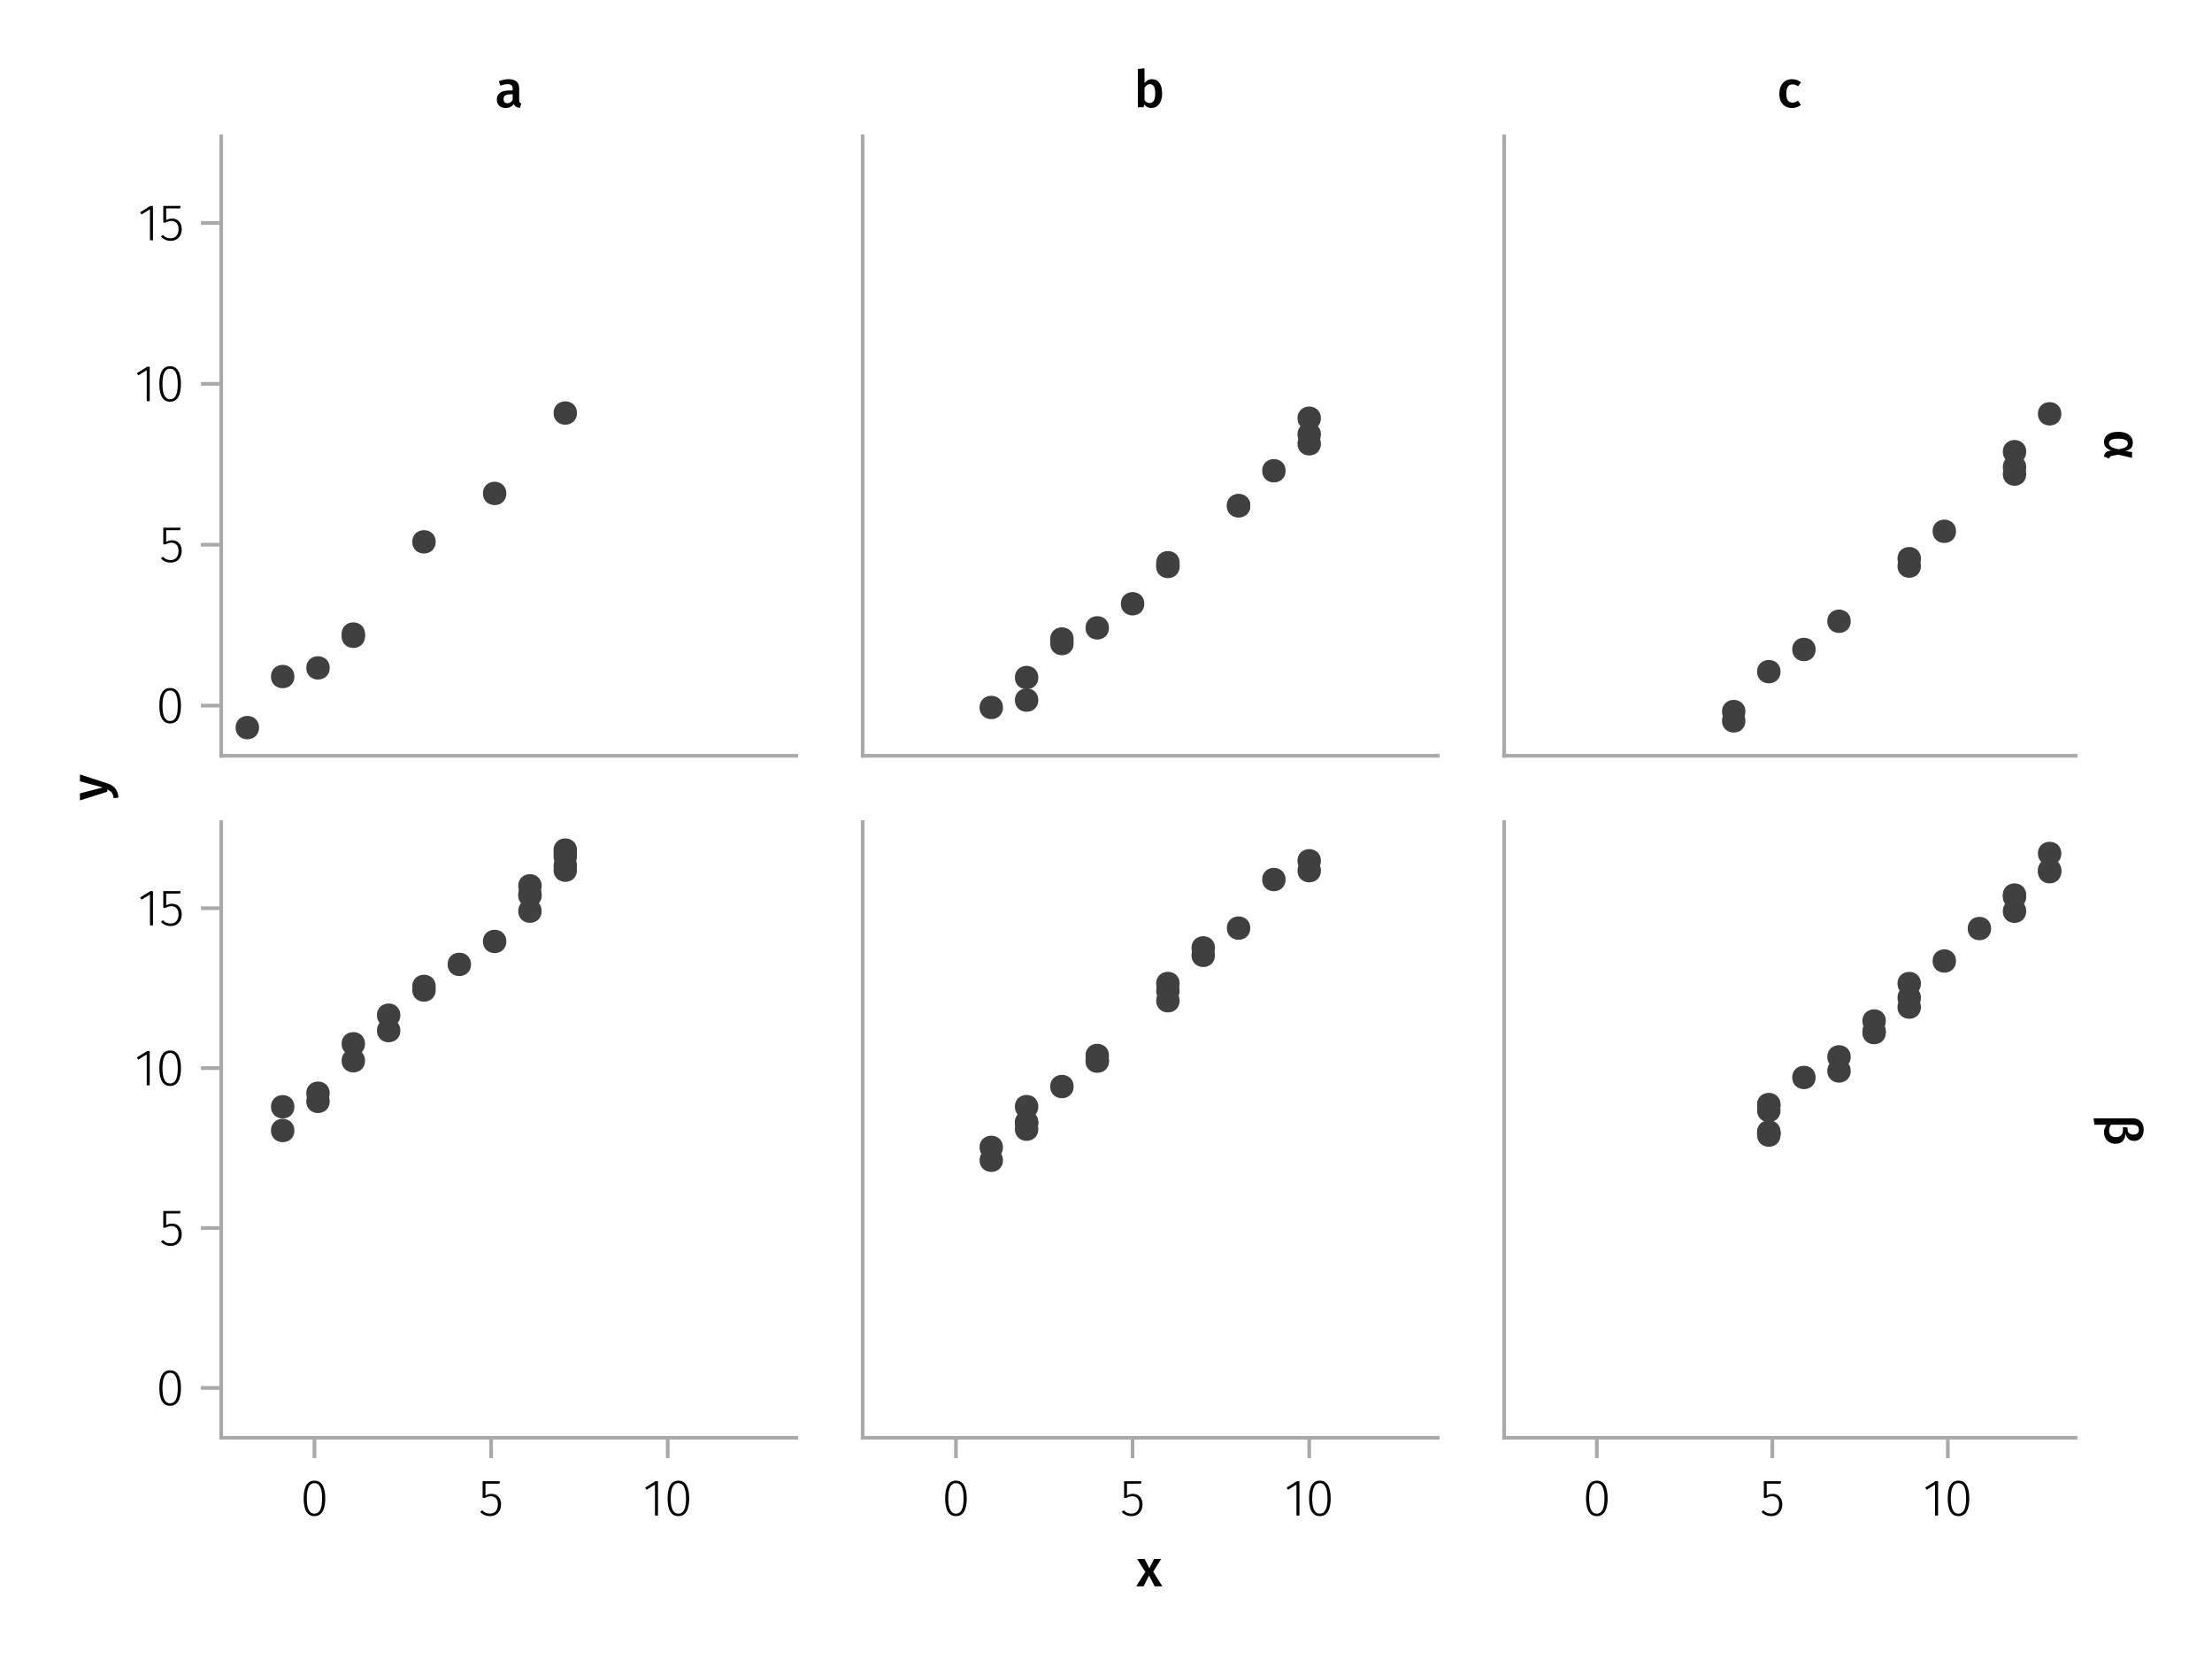 <?xml version="1.0" encoding="UTF-8"?>
<svg xmlns="http://www.w3.org/2000/svg" xmlns:xlink="http://www.w3.org/1999/xlink" width="600" height="450" viewBox="0 0 600 450">
<defs>
<g>
<g id="glyph-0-0-725892fe">
<path d="M 3.844 -9.469 C 4.812 -9.469 5.539 -9.055 6.031 -8.234 C 6.531 -7.422 6.781 -6.223 6.781 -4.641 C 6.781 -3.078 6.531 -1.883 6.031 -1.062 C 5.531 -0.25 4.801 0.156 3.844 0.156 C 2.883 0.156 2.156 -0.25 1.656 -1.062 C 1.164 -1.883 0.922 -3.082 0.922 -4.656 C 0.922 -6.238 1.164 -7.438 1.656 -8.25 C 2.156 -9.062 2.883 -9.469 3.844 -9.469 Z M 3.844 -8.797 C 2.457 -8.797 1.766 -7.414 1.766 -4.656 C 1.766 -1.895 2.457 -0.516 3.844 -0.516 C 4.531 -0.516 5.047 -0.848 5.391 -1.516 C 5.742 -2.191 5.922 -3.234 5.922 -4.641 C 5.922 -6.055 5.742 -7.102 5.391 -7.781 C 5.047 -8.457 4.531 -8.797 3.844 -8.797 Z M 3.844 -8.797 "/>
</g>
<g id="glyph-0-1-725892fe">
<path d="M 5.672 -8.641 L 1.891 -8.641 L 1.891 -5.453 C 2.398 -5.742 2.93 -5.891 3.484 -5.891 C 4.285 -5.891 4.922 -5.629 5.391 -5.109 C 5.867 -4.598 6.109 -3.895 6.109 -3 C 6.109 -2.395 5.984 -1.848 5.734 -1.359 C 5.484 -0.879 5.129 -0.504 4.672 -0.234 C 4.223 0.023 3.703 0.156 3.109 0.156 C 2.066 0.156 1.188 -0.219 0.469 -0.969 L 0.984 -1.453 C 1.273 -1.141 1.586 -0.906 1.922 -0.75 C 2.266 -0.602 2.66 -0.531 3.109 -0.531 C 3.773 -0.531 4.297 -0.75 4.672 -1.188 C 5.055 -1.633 5.25 -2.242 5.25 -3.016 C 5.25 -3.754 5.07 -4.305 4.719 -4.672 C 4.375 -5.047 3.898 -5.234 3.297 -5.234 C 3.004 -5.234 2.742 -5.195 2.516 -5.125 C 2.285 -5.062 2.031 -4.945 1.75 -4.781 L 1.109 -4.781 L 1.109 -9.312 L 5.797 -9.312 Z M 5.672 -8.641 "/>
</g>
<g id="glyph-1-0-725892fe">
<path d="M 5.672 -8.641 L 1.891 -8.641 L 1.891 -5.453 C 2.398 -5.742 2.93 -5.891 3.484 -5.891 C 4.285 -5.891 4.922 -5.629 5.391 -5.109 C 5.867 -4.598 6.109 -3.895 6.109 -3 C 6.109 -2.395 5.984 -1.848 5.734 -1.359 C 5.484 -0.879 5.129 -0.504 4.672 -0.234 C 4.223 0.023 3.703 0.156 3.109 0.156 C 2.066 0.156 1.188 -0.219 0.469 -0.969 L 0.984 -1.453 C 1.273 -1.141 1.586 -0.906 1.922 -0.75 C 2.266 -0.602 2.66 -0.531 3.109 -0.531 C 3.773 -0.531 4.297 -0.75 4.672 -1.188 C 5.055 -1.633 5.25 -2.242 5.25 -3.016 C 5.25 -3.754 5.07 -4.305 4.719 -4.672 C 4.375 -5.047 3.898 -5.234 3.297 -5.234 C 3.004 -5.234 2.742 -5.195 2.516 -5.125 C 2.285 -5.062 2.031 -4.945 1.75 -4.781 L 1.109 -4.781 L 1.109 -9.312 L 5.797 -9.312 Z M 5.672 -8.641 "/>
</g>
<g id="glyph-2-0-725892fe">
<path d="M 4.094 -9.312 L 4.094 0 L 3.281 0 L 3.281 -8.406 L 0.984 -6.984 L 0.609 -7.594 L 3.391 -9.312 Z M 4.094 -9.312 "/>
</g>
<g id="glyph-3-0-725892fe">
<path d="M 3.844 -9.469 C 4.812 -9.469 5.539 -9.055 6.031 -8.234 C 6.531 -7.422 6.781 -6.223 6.781 -4.641 C 6.781 -3.078 6.531 -1.883 6.031 -1.062 C 5.531 -0.25 4.801 0.156 3.844 0.156 C 2.883 0.156 2.156 -0.25 1.656 -1.062 C 1.164 -1.883 0.922 -3.082 0.922 -4.656 C 0.922 -6.238 1.164 -7.438 1.656 -8.25 C 2.156 -9.062 2.883 -9.469 3.844 -9.469 Z M 3.844 -8.797 C 2.457 -8.797 1.766 -7.414 1.766 -4.656 C 1.766 -1.895 2.457 -0.516 3.844 -0.516 C 4.531 -0.516 5.047 -0.848 5.391 -1.516 C 5.742 -2.191 5.922 -3.234 5.922 -4.641 C 5.922 -6.055 5.742 -7.102 5.391 -7.781 C 5.047 -8.457 4.531 -8.797 3.844 -8.797 Z M 3.844 -8.797 "/>
</g>
<g id="glyph-3-1-725892fe">
<path d="M 5.672 -8.641 L 1.891 -8.641 L 1.891 -5.453 C 2.398 -5.742 2.93 -5.891 3.484 -5.891 C 4.285 -5.891 4.922 -5.629 5.391 -5.109 C 5.867 -4.598 6.109 -3.895 6.109 -3 C 6.109 -2.395 5.984 -1.848 5.734 -1.359 C 5.484 -0.879 5.129 -0.504 4.672 -0.234 C 4.223 0.023 3.703 0.156 3.109 0.156 C 2.066 0.156 1.188 -0.219 0.469 -0.969 L 0.984 -1.453 C 1.273 -1.141 1.586 -0.906 1.922 -0.75 C 2.266 -0.602 2.66 -0.531 3.109 -0.531 C 3.773 -0.531 4.297 -0.75 4.672 -1.188 C 5.055 -1.633 5.25 -2.242 5.25 -3.016 C 5.25 -3.754 5.07 -4.305 4.719 -4.672 C 4.375 -5.047 3.898 -5.234 3.297 -5.234 C 3.004 -5.234 2.742 -5.195 2.516 -5.125 C 2.285 -5.062 2.031 -4.945 1.75 -4.781 L 1.109 -4.781 L 1.109 -9.312 L 5.797 -9.312 Z M 5.672 -8.641 "/>
</g>
<g id="glyph-4-0-725892fe">
<path d="M 3.844 -9.469 C 4.812 -9.469 5.539 -9.055 6.031 -8.234 C 6.531 -7.422 6.781 -6.223 6.781 -4.641 C 6.781 -3.078 6.531 -1.883 6.031 -1.062 C 5.531 -0.25 4.801 0.156 3.844 0.156 C 2.883 0.156 2.156 -0.25 1.656 -1.062 C 1.164 -1.883 0.922 -3.082 0.922 -4.656 C 0.922 -6.238 1.164 -7.438 1.656 -8.25 C 2.156 -9.062 2.883 -9.469 3.844 -9.469 Z M 3.844 -8.797 C 2.457 -8.797 1.766 -7.414 1.766 -4.656 C 1.766 -1.895 2.457 -0.516 3.844 -0.516 C 4.531 -0.516 5.047 -0.848 5.391 -1.516 C 5.742 -2.191 5.922 -3.234 5.922 -4.641 C 5.922 -6.055 5.742 -7.102 5.391 -7.781 C 5.047 -8.457 4.531 -8.797 3.844 -8.797 Z M 3.844 -8.797 "/>
</g>
<g id="glyph-5-0-725892fe">
<path d="M 5.672 -8.641 L 1.891 -8.641 L 1.891 -5.453 C 2.398 -5.742 2.93 -5.891 3.484 -5.891 C 4.285 -5.891 4.922 -5.629 5.391 -5.109 C 5.867 -4.598 6.109 -3.895 6.109 -3 C 6.109 -2.395 5.984 -1.848 5.734 -1.359 C 5.484 -0.879 5.129 -0.504 4.672 -0.234 C 4.223 0.023 3.703 0.156 3.109 0.156 C 2.066 0.156 1.188 -0.219 0.469 -0.969 L 0.984 -1.453 C 1.273 -1.141 1.586 -0.906 1.922 -0.75 C 2.266 -0.602 2.66 -0.531 3.109 -0.531 C 3.773 -0.531 4.297 -0.75 4.672 -1.188 C 5.055 -1.633 5.25 -2.242 5.25 -3.016 C 5.25 -3.754 5.07 -4.305 4.719 -4.672 C 4.375 -5.047 3.898 -5.234 3.297 -5.234 C 3.004 -5.234 2.742 -5.195 2.516 -5.125 C 2.285 -5.062 2.031 -4.945 1.75 -4.781 L 1.109 -4.781 L 1.109 -9.312 L 5.797 -9.312 Z M 5.672 -8.641 "/>
</g>
<g id="glyph-5-1-725892fe">
<path d="M 3.844 -9.469 C 4.812 -9.469 5.539 -9.055 6.031 -8.234 C 6.531 -7.422 6.781 -6.223 6.781 -4.641 C 6.781 -3.078 6.531 -1.883 6.031 -1.062 C 5.531 -0.25 4.801 0.156 3.844 0.156 C 2.883 0.156 2.156 -0.25 1.656 -1.062 C 1.164 -1.883 0.922 -3.082 0.922 -4.656 C 0.922 -6.238 1.164 -7.438 1.656 -8.25 C 2.156 -9.062 2.883 -9.469 3.844 -9.469 Z M 3.844 -8.797 C 2.457 -8.797 1.766 -7.414 1.766 -4.656 C 1.766 -1.895 2.457 -0.516 3.844 -0.516 C 4.531 -0.516 5.047 -0.848 5.391 -1.516 C 5.742 -2.191 5.922 -3.234 5.922 -4.641 C 5.922 -6.055 5.742 -7.102 5.391 -7.781 C 5.047 -8.457 4.531 -8.797 3.844 -8.797 Z M 3.844 -8.797 "/>
</g>
<g id="glyph-5-2-725892fe">
<path d="M 4.094 -9.312 L 4.094 0 L 3.281 0 L 3.281 -8.406 L 0.984 -6.984 L 0.609 -7.594 L 3.391 -9.312 Z M 4.094 -9.312 "/>
</g>
<g id="glyph-6-0-725892fe">
<path d="M 4.094 -9.312 L 4.094 0 L 3.281 0 L 3.281 -8.406 L 0.984 -6.984 L 0.609 -7.594 L 3.391 -9.312 Z M 4.094 -9.312 "/>
</g>
<g id="glyph-7-0-725892fe">
<path d="M 3.844 -9.469 C 4.812 -9.469 5.539 -9.055 6.031 -8.234 C 6.531 -7.422 6.781 -6.223 6.781 -4.641 C 6.781 -3.078 6.531 -1.883 6.031 -1.062 C 5.531 -0.25 4.801 0.156 3.844 0.156 C 2.883 0.156 2.156 -0.25 1.656 -1.062 C 1.164 -1.883 0.922 -3.082 0.922 -4.656 C 0.922 -6.238 1.164 -7.438 1.656 -8.25 C 2.156 -9.062 2.883 -9.469 3.844 -9.469 Z M 3.844 -8.797 C 2.457 -8.797 1.766 -7.414 1.766 -4.656 C 1.766 -1.895 2.457 -0.516 3.844 -0.516 C 4.531 -0.516 5.047 -0.848 5.391 -1.516 C 5.742 -2.191 5.922 -3.234 5.922 -4.641 C 5.922 -6.055 5.742 -7.102 5.391 -7.781 C 5.047 -8.457 4.531 -8.797 3.844 -8.797 Z M 3.844 -8.797 "/>
</g>
<g id="glyph-8-0-725892fe">
<path d="M 4.094 -9.312 L 4.094 0 L 3.281 0 L 3.281 -8.406 L 0.984 -6.984 L 0.609 -7.594 L 3.391 -9.312 Z M 4.094 -9.312 "/>
</g>
<g id="glyph-9-0-725892fe">
<path d="M 5.672 -8.641 L 1.891 -8.641 L 1.891 -5.453 C 2.398 -5.742 2.93 -5.891 3.484 -5.891 C 4.285 -5.891 4.922 -5.629 5.391 -5.109 C 5.867 -4.598 6.109 -3.895 6.109 -3 C 6.109 -2.395 5.984 -1.848 5.734 -1.359 C 5.484 -0.879 5.129 -0.504 4.672 -0.234 C 4.223 0.023 3.703 0.156 3.109 0.156 C 2.066 0.156 1.188 -0.219 0.469 -0.969 L 0.984 -1.453 C 1.273 -1.141 1.586 -0.906 1.922 -0.75 C 2.266 -0.602 2.66 -0.531 3.109 -0.531 C 3.773 -0.531 4.297 -0.75 4.672 -1.188 C 5.055 -1.633 5.25 -2.242 5.25 -3.016 C 5.25 -3.754 5.07 -4.305 4.719 -4.672 C 4.375 -5.047 3.898 -5.234 3.297 -5.234 C 3.004 -5.234 2.742 -5.195 2.516 -5.125 C 2.285 -5.062 2.031 -4.945 1.75 -4.781 L 1.109 -4.781 L 1.109 -9.312 L 5.797 -9.312 Z M 5.672 -8.641 "/>
</g>
<g id="glyph-10-0-725892fe">
<path d="M 3.844 -9.469 C 4.812 -9.469 5.539 -9.055 6.031 -8.234 C 6.531 -7.422 6.781 -6.223 6.781 -4.641 C 6.781 -3.078 6.531 -1.883 6.031 -1.062 C 5.531 -0.25 4.801 0.156 3.844 0.156 C 2.883 0.156 2.156 -0.25 1.656 -1.062 C 1.164 -1.883 0.922 -3.082 0.922 -4.656 C 0.922 -6.238 1.164 -7.438 1.656 -8.25 C 2.156 -9.062 2.883 -9.469 3.844 -9.469 Z M 3.844 -8.797 C 2.457 -8.797 1.766 -7.414 1.766 -4.656 C 1.766 -1.895 2.457 -0.516 3.844 -0.516 C 4.531 -0.516 5.047 -0.848 5.391 -1.516 C 5.742 -2.191 5.922 -3.234 5.922 -4.641 C 5.922 -6.055 5.742 -7.102 5.391 -7.781 C 5.047 -8.457 4.531 -8.797 3.844 -8.797 Z M 3.844 -8.797 "/>
</g>
<g id="glyph-10-1-725892fe">
<path d="M 4.094 -9.312 L 4.094 0 L 3.281 0 L 3.281 -8.406 L 0.984 -6.984 L 0.609 -7.594 L 3.391 -9.312 Z M 4.094 -9.312 "/>
</g>
<g id="glyph-10-2-725892fe">
<path d="M 5.672 -8.641 L 1.891 -8.641 L 1.891 -5.453 C 2.398 -5.742 2.93 -5.891 3.484 -5.891 C 4.285 -5.891 4.922 -5.629 5.391 -5.109 C 5.867 -4.598 6.109 -3.895 6.109 -3 C 6.109 -2.395 5.984 -1.848 5.734 -1.359 C 5.484 -0.879 5.129 -0.504 4.672 -0.234 C 4.223 0.023 3.703 0.156 3.109 0.156 C 2.066 0.156 1.188 -0.219 0.469 -0.969 L 0.984 -1.453 C 1.273 -1.141 1.586 -0.906 1.922 -0.75 C 2.266 -0.602 2.66 -0.531 3.109 -0.531 C 3.773 -0.531 4.297 -0.75 4.672 -1.188 C 5.055 -1.633 5.25 -2.242 5.25 -3.016 C 5.25 -3.754 5.07 -4.305 4.719 -4.672 C 4.375 -5.047 3.898 -5.234 3.297 -5.234 C 3.004 -5.234 2.742 -5.195 2.516 -5.125 C 2.285 -5.062 2.031 -4.945 1.75 -4.781 L 1.109 -4.781 L 1.109 -9.312 L 5.797 -9.312 Z M 5.672 -8.641 "/>
</g>
<g id="glyph-11-0-725892fe">
<path d="M 5.672 -8.641 L 1.891 -8.641 L 1.891 -5.453 C 2.398 -5.742 2.93 -5.891 3.484 -5.891 C 4.285 -5.891 4.922 -5.629 5.391 -5.109 C 5.867 -4.598 6.109 -3.895 6.109 -3 C 6.109 -2.395 5.984 -1.848 5.734 -1.359 C 5.484 -0.879 5.129 -0.504 4.672 -0.234 C 4.223 0.023 3.703 0.156 3.109 0.156 C 2.066 0.156 1.188 -0.219 0.469 -0.969 L 0.984 -1.453 C 1.273 -1.141 1.586 -0.906 1.922 -0.75 C 2.266 -0.602 2.66 -0.531 3.109 -0.531 C 3.773 -0.531 4.297 -0.75 4.672 -1.188 C 5.055 -1.633 5.25 -2.242 5.25 -3.016 C 5.25 -3.754 5.07 -4.305 4.719 -4.672 C 4.375 -5.047 3.898 -5.234 3.297 -5.234 C 3.004 -5.234 2.742 -5.195 2.516 -5.125 C 2.285 -5.062 2.031 -4.945 1.75 -4.781 L 1.109 -4.781 L 1.109 -9.312 L 5.797 -9.312 Z M 5.672 -8.641 "/>
</g>
<g id="glyph-12-0-725892fe">
<path d="M 3.844 -9.469 C 4.812 -9.469 5.539 -9.055 6.031 -8.234 C 6.531 -7.422 6.781 -6.223 6.781 -4.641 C 6.781 -3.078 6.531 -1.883 6.031 -1.062 C 5.531 -0.25 4.801 0.156 3.844 0.156 C 2.883 0.156 2.156 -0.25 1.656 -1.062 C 1.164 -1.883 0.922 -3.082 0.922 -4.656 C 0.922 -6.238 1.164 -7.438 1.656 -8.25 C 2.156 -9.062 2.883 -9.469 3.844 -9.469 Z M 3.844 -8.797 C 2.457 -8.797 1.766 -7.414 1.766 -4.656 C 1.766 -1.895 2.457 -0.516 3.844 -0.516 C 4.531 -0.516 5.047 -0.848 5.391 -1.516 C 5.742 -2.191 5.922 -3.234 5.922 -4.641 C 5.922 -6.055 5.742 -7.102 5.391 -7.781 C 5.047 -8.457 4.531 -8.797 3.844 -8.797 Z M 3.844 -8.797 "/>
</g>
<g id="glyph-13-0-725892fe">
<path d="M 4.094 -9.312 L 4.094 0 L 3.281 0 L 3.281 -8.406 L 0.984 -6.984 L 0.609 -7.594 L 3.391 -9.312 Z M 4.094 -9.312 "/>
</g>
<g id="glyph-14-0-725892fe">
<path d="M 0.031 -4.656 C 0.945 -4.363 1.656 -3.91 2.156 -3.297 C 2.664 -2.691 2.961 -1.863 3.047 -0.812 L 1.75 -0.625 C 1.676 -1.113 1.57 -1.504 1.438 -1.797 C 1.301 -2.086 1.117 -2.32 0.891 -2.5 C 0.672 -2.676 0.375 -2.844 0 -3 L 0 -2.375 L -7.406 -0.031 L -7.406 -1.938 L -1.188 -3.547 L -7.406 -5.219 L -7.406 -7.062 Z M 0.031 -4.656 "/>
</g>
<g id="glyph-15-0-725892fe">
<path d="M 7.609 3.562 C 7.609 4.188 7.441 4.68 7.109 5.047 C 6.773 5.41 6.242 5.66 5.516 5.797 L 7.406 6.094 L 7.406 7.656 L 3.562 6.781 L 1.922 7.141 C 1.703 7.191 1.535 7.273 1.422 7.391 C 1.316 7.504 1.234 7.664 1.172 7.875 L -0.203 7.281 C -0.16 6.883 -0.031 6.555 0.188 6.297 C 0.414 6.035 0.723 5.867 1.109 5.797 L 1.734 5.688 C 1.109 5.445 0.629 5.145 0.297 4.781 C -0.035 4.414 -0.203 3.945 -0.203 3.375 C -0.203 2.508 0.125 1.832 0.781 1.344 C 1.438 0.852 2.391 0.609 3.641 0.609 C 4.41 0.609 5.098 0.719 5.703 0.938 C 6.305 1.164 6.773 1.504 7.109 1.953 C 7.441 2.398 7.609 2.938 7.609 3.562 Z M 6.266 3.75 C 6.266 3.344 6.039 3.023 5.594 2.797 C 5.156 2.566 4.504 2.453 3.641 2.453 C 1.973 2.453 1.141 2.867 1.141 3.703 C 1.141 4.055 1.328 4.367 1.703 4.641 C 2.086 4.922 2.781 5.156 3.781 5.344 C 4.719 5.176 5.363 4.973 5.719 4.734 C 6.082 4.492 6.266 4.164 6.266 3.75 Z M 6.266 3.75 "/>
</g>
<g id="glyph-16-0-725892fe">
<path d="M 5.672 5.203 C 5.598 5.992 5.352 6.656 4.938 7.188 C 4.52 7.719 3.832 7.984 2.875 7.984 C 2.258 7.984 1.719 7.844 1.25 7.562 C 0.789 7.281 0.43 6.898 0.172 6.422 C -0.078 5.953 -0.203 5.426 -0.203 4.844 C -0.203 4.125 0.02 3.453 0.469 2.828 L -2.812 2.828 L -3.047 1.078 L 7.609 1.078 C 8.535 1.078 9.258 1.359 9.781 1.922 C 10.301 2.484 10.562 3.238 10.562 4.188 C 10.562 4.781 10.453 5.305 10.234 5.766 C 10.016 6.223 9.707 6.578 9.312 6.828 C 8.914 7.078 8.461 7.203 7.953 7.203 C 7.328 7.203 6.816 7.02 6.422 6.656 C 6.035 6.301 5.785 5.816 5.672 5.203 Z M 1.188 4.484 C 1.188 4.973 1.336 5.375 1.641 5.688 C 1.953 6.008 2.398 6.172 2.984 6.172 C 4.285 6.172 4.938 5.477 4.938 4.094 L 4.938 3.453 L 6.203 3.594 L 6.203 4.109 C 6.203 4.523 6.336 4.859 6.609 5.109 C 6.879 5.359 7.285 5.484 7.828 5.484 C 8.305 5.484 8.66 5.363 8.891 5.125 C 9.129 4.895 9.25 4.578 9.25 4.172 C 9.25 3.273 8.703 2.828 7.609 2.828 L 1.656 2.828 C 1.344 3.266 1.188 3.816 1.188 4.484 Z M 1.188 4.484 "/>
</g>
<g id="glyph-17-0-725892fe">
<path d="M 4.562 -3.969 L 7.047 0 L 4.969 0 L 3.438 -2.938 L 1.938 0 L -0.047 0 L 2.422 -3.906 L 0.203 -7.406 L 2.25 -7.406 L 3.516 -4.891 L 4.766 -7.406 L 6.703 -7.406 Z M 4.562 -3.969 "/>
</g>
<g id="glyph-18-0-725892fe">
<path d="M 6.547 -1.953 C 6.547 -1.672 6.586 -1.461 6.672 -1.328 C 6.766 -1.191 6.91 -1.086 7.109 -1.016 L 6.734 0.188 C 6.316 0.145 5.973 0.039 5.703 -0.125 C 5.441 -0.289 5.238 -0.547 5.094 -0.891 C 4.844 -0.523 4.523 -0.25 4.141 -0.062 C 3.766 0.113 3.348 0.203 2.891 0.203 C 2.148 0.203 1.562 -0.004 1.125 -0.422 C 0.695 -0.836 0.484 -1.391 0.484 -2.078 C 0.484 -2.879 0.773 -3.488 1.359 -3.906 C 1.941 -4.332 2.773 -4.547 3.859 -4.547 L 4.781 -4.547 L 4.781 -4.969 C 4.781 -5.445 4.672 -5.781 4.453 -5.969 C 4.234 -6.164 3.883 -6.266 3.406 -6.266 C 2.863 -6.266 2.207 -6.129 1.438 -5.859 L 1.016 -7.078 C 1.941 -7.43 2.836 -7.609 3.703 -7.609 C 5.598 -7.609 6.547 -6.758 6.547 -5.062 Z M 3.359 -1.094 C 3.961 -1.094 4.438 -1.395 4.781 -2 L 4.781 -3.5 L 4.047 -3.5 C 2.891 -3.5 2.312 -3.07 2.312 -2.219 C 2.312 -1.863 2.398 -1.586 2.578 -1.391 C 2.754 -1.191 3.016 -1.094 3.359 -1.094 Z M 3.359 -1.094 "/>
</g>
<g id="glyph-19-0-725892fe">
<path d="M 4.906 -7.609 C 5.77 -7.609 6.441 -7.266 6.922 -6.578 C 7.41 -5.898 7.656 -4.941 7.656 -3.703 C 7.656 -2.941 7.535 -2.266 7.297 -1.672 C 7.055 -1.078 6.719 -0.613 6.281 -0.281 C 5.844 0.039 5.328 0.203 4.734 0.203 C 4.328 0.203 3.957 0.117 3.625 -0.047 C 3.301 -0.211 3.016 -0.445 2.766 -0.75 L 2.656 0 L 1.078 0 L 1.078 -10.375 L 2.875 -10.562 L 2.875 -6.562 C 3.113 -6.895 3.406 -7.148 3.75 -7.328 C 4.102 -7.516 4.488 -7.609 4.906 -7.609 Z M 4.234 -1.141 C 4.723 -1.141 5.102 -1.344 5.375 -1.75 C 5.645 -2.164 5.781 -2.816 5.781 -3.703 C 5.781 -4.641 5.656 -5.301 5.406 -5.688 C 5.156 -6.07 4.801 -6.266 4.344 -6.266 C 3.77 -6.266 3.281 -5.93 2.875 -5.266 L 2.875 -1.984 C 3.031 -1.711 3.227 -1.504 3.469 -1.359 C 3.707 -1.211 3.961 -1.141 4.234 -1.141 Z M 4.234 -1.141 "/>
</g>
<g id="glyph-19-1-725892fe">
<path d="M 4.062 -7.609 C 4.539 -7.609 4.973 -7.539 5.359 -7.406 C 5.754 -7.27 6.125 -7.051 6.469 -6.75 L 5.672 -5.672 C 5.422 -5.859 5.176 -5.992 4.938 -6.078 C 4.707 -6.16 4.453 -6.203 4.172 -6.203 C 3.055 -6.203 2.5 -5.359 2.5 -3.672 C 2.5 -2.805 2.645 -2.188 2.938 -1.812 C 3.227 -1.438 3.641 -1.25 4.172 -1.25 C 4.43 -1.25 4.672 -1.289 4.891 -1.375 C 5.109 -1.457 5.367 -1.594 5.672 -1.781 L 6.469 -0.641 C 5.77 -0.078 4.973 0.203 4.078 0.203 C 3.367 0.203 2.75 0.047 2.219 -0.266 C 1.695 -0.578 1.297 -1.02 1.016 -1.594 C 0.742 -2.176 0.609 -2.859 0.609 -3.641 C 0.609 -4.422 0.742 -5.113 1.016 -5.719 C 1.297 -6.32 1.695 -6.785 2.219 -7.109 C 2.75 -7.441 3.363 -7.609 4.062 -7.609 Z M 4.062 -7.609 "/>
</g>
</g>
</defs>
<rect x="-60" y="-45" width="720" height="540" fill="rgb(100%, 100%, 100%)" fill-opacity="1"/>
<path fill-rule="nonzero" fill="rgb(100%, 100%, 100%)" fill-opacity="1" d="M 60 205 L 216 205 L 216 37 L 60 37 Z M 60 205 "/>
<path fill-rule="nonzero" fill="rgb(100%, 100%, 100%)" fill-opacity="1" d="M 60 390 L 216 390 L 216 223 L 60 223 Z M 60 390 "/>
<path fill-rule="nonzero" fill="rgb(100%, 100%, 100%)" fill-opacity="1" d="M 234 205 L 390 205 L 390 37 L 234 37 Z M 234 205 "/>
<path fill-rule="nonzero" fill="rgb(100%, 100%, 100%)" fill-opacity="1" d="M 234 390 L 390 390 L 390 223 L 234 223 Z M 234 390 "/>
<path fill-rule="nonzero" fill="rgb(100%, 100%, 100%)" fill-opacity="1" d="M 408 205 L 563 205 L 563 37 L 408 37 Z M 408 205 "/>
<path fill-rule="nonzero" fill="rgb(100%, 100%, 100%)" fill-opacity="1" d="M 408 390 L 563 390 L 563 223 L 408 223 Z M 408 390 "/>
<g fill="rgb(0%, 0%, 0%)" fill-opacity="1">
<use xlink:href="#glyph-0-0-725892fe" x="42.3" y="196.082"/>
</g>
<g fill="rgb(0%, 0%, 0%)" fill-opacity="1">
<use xlink:href="#glyph-1-0-725892fe" x="43.182" y="152.445"/>
</g>
<g fill="rgb(0%, 0%, 0%)" fill-opacity="1">
<use xlink:href="#glyph-2-0-725892fe" x="36.518" y="108.807"/>
</g>
<g fill="rgb(0%, 0%, 0%)" fill-opacity="1">
<use xlink:href="#glyph-3-0-725892fe" x="42.3" y="108.807"/>
</g>
<g fill="rgb(0%, 0%, 0%)" fill-opacity="1">
<use xlink:href="#glyph-2-0-725892fe" x="37.4" y="65.17"/>
</g>
<g fill="rgb(0%, 0%, 0%)" fill-opacity="1">
<use xlink:href="#glyph-3-1-725892fe" x="43.182" y="65.17"/>
</g>
<path fill-rule="nonzero" fill="rgb(25.098%, 25.098%, 25.098%)" fill-opacity="1" d="M 70.262 197.363 C 70.262 193.133 63.918 193.133 63.918 197.363 C 63.918 201.594 70.262 201.594 70.262 197.363 Z M 70.262 197.363 "/>
<path fill-rule="nonzero" fill="rgb(25.098%, 25.098%, 25.098%)" fill-opacity="1" d="M 99.012 171.984 C 99.012 167.754 92.664 167.754 92.664 171.984 C 92.664 176.215 99.012 176.215 99.012 171.984 Z M 99.012 171.984 "/>
<path fill-rule="nonzero" fill="rgb(25.098%, 25.098%, 25.098%)" fill-opacity="1" d="M 99.012 172.59 C 99.012 168.359 92.664 168.359 92.664 172.59 C 92.664 176.82 99.012 176.82 99.012 172.59 Z M 99.012 172.59 "/>
<path fill-rule="nonzero" fill="rgb(25.098%, 25.098%, 25.098%)" fill-opacity="1" d="M 137.34 133.844 C 137.34 129.613 130.996 129.613 130.996 133.844 C 130.996 138.07 137.34 138.07 137.34 133.844 Z M 137.34 133.844 "/>
<path fill-rule="nonzero" fill="rgb(25.098%, 25.098%, 25.098%)" fill-opacity="1" d="M 79.848 183.516 C 79.848 179.285 73.5 179.285 73.5 183.516 C 73.5 187.746 79.848 187.746 79.848 183.516 Z M 79.848 183.516 "/>
<path fill-rule="nonzero" fill="rgb(25.098%, 25.098%, 25.098%)" fill-opacity="1" d="M 156.504 112.031 C 156.504 107.801 150.16 107.801 150.16 112.031 C 150.16 116.258 156.504 116.258 156.504 112.031 Z M 156.504 112.031 "/>
<path fill-rule="nonzero" fill="rgb(25.098%, 25.098%, 25.098%)" fill-opacity="1" d="M 118.176 146.969 C 118.176 142.738 111.828 142.738 111.828 146.969 C 111.828 151.199 118.176 151.199 118.176 146.969 Z M 118.176 146.969 "/>
<path fill-rule="nonzero" fill="rgb(25.098%, 25.098%, 25.098%)" fill-opacity="1" d="M 89.43 181.168 C 89.43 176.938 83.082 176.938 83.082 181.168 C 83.082 185.398 89.43 185.398 89.43 181.168 Z M 89.43 181.168 "/>
<g fill="rgb(0%, 0%, 0%)" fill-opacity="1">
<use xlink:href="#glyph-4-0-725892fe" x="81.447" y="411.09"/>
</g>
<g fill="rgb(0%, 0%, 0%)" fill-opacity="1">
<use xlink:href="#glyph-5-0-725892fe" x="129.8" y="411.09"/>
</g>
<g fill="rgb(0%, 0%, 0%)" fill-opacity="1">
<use xlink:href="#glyph-6-0-725892fe" x="174.379" y="411.09"/>
</g>
<g fill="rgb(0%, 0%, 0%)" fill-opacity="1">
<use xlink:href="#glyph-5-1-725892fe" x="180.161" y="411.09"/>
</g>
<g fill="rgb(0%, 0%, 0%)" fill-opacity="1">
<use xlink:href="#glyph-7-0-725892fe" x="42.3" y="381.163"/>
</g>
<g fill="rgb(0%, 0%, 0%)" fill-opacity="1">
<use xlink:href="#glyph-0-1-725892fe" x="43.182" y="337.785"/>
</g>
<g fill="rgb(0%, 0%, 0%)" fill-opacity="1">
<use xlink:href="#glyph-5-2-725892fe" x="36.518" y="294.408"/>
</g>
<g fill="rgb(0%, 0%, 0%)" fill-opacity="1">
<use xlink:href="#glyph-0-0-725892fe" x="42.3" y="294.408"/>
</g>
<g fill="rgb(0%, 0%, 0%)" fill-opacity="1">
<use xlink:href="#glyph-8-0-725892fe" x="37.4" y="251.03"/>
</g>
<g fill="rgb(0%, 0%, 0%)" fill-opacity="1">
<use xlink:href="#glyph-9-0-725892fe" x="43.182" y="251.03"/>
</g>
<path fill-rule="nonzero" fill="rgb(25.098%, 25.098%, 25.098%)" fill-opacity="1" d="M 156.504 236.031 C 156.504 231.801 150.16 231.801 150.16 236.031 C 150.16 240.262 156.504 240.262 156.504 236.031 Z M 156.504 236.031 "/>
<path fill-rule="nonzero" fill="rgb(25.098%, 25.098%, 25.098%)" fill-opacity="1" d="M 156.504 234.789 C 156.504 230.559 150.16 230.559 150.16 234.789 C 150.16 239.02 156.504 239.02 156.504 234.789 Z M 156.504 234.789 "/>
<path fill-rule="nonzero" fill="rgb(25.098%, 25.098%, 25.098%)" fill-opacity="1" d="M 79.848 300.207 C 79.848 295.977 73.5 295.977 73.5 300.207 C 73.5 304.438 79.848 304.438 79.848 300.207 Z M 79.848 300.207 "/>
<path fill-rule="nonzero" fill="rgb(25.098%, 25.098%, 25.098%)" fill-opacity="1" d="M 108.594 275.371 C 108.594 271.141 102.246 271.141 102.246 275.371 C 102.246 279.598 108.594 279.598 108.594 275.371 Z M 108.594 275.371 "/>
<path fill-rule="nonzero" fill="rgb(25.098%, 25.098%, 25.098%)" fill-opacity="1" d="M 146.922 242.871 C 146.922 238.645 140.578 238.645 140.578 242.871 C 140.578 247.102 146.922 247.102 146.922 242.871 Z M 146.922 242.871 "/>
<path fill-rule="nonzero" fill="rgb(25.098%, 25.098%, 25.098%)" fill-opacity="1" d="M 156.504 231.441 C 156.504 227.211 150.16 227.211 150.16 231.441 C 150.16 235.672 156.504 235.672 156.504 231.441 Z M 156.504 231.441 "/>
<path fill-rule="nonzero" fill="rgb(25.098%, 25.098%, 25.098%)" fill-opacity="1" d="M 89.43 298.742 C 89.43 294.512 83.082 294.512 83.082 298.742 C 83.082 302.973 89.43 302.973 89.43 298.742 Z M 89.43 298.742 "/>
<path fill-rule="nonzero" fill="rgb(25.098%, 25.098%, 25.098%)" fill-opacity="1" d="M 156.504 232.281 C 156.504 228.051 150.16 228.051 150.16 232.281 C 150.16 236.512 156.504 236.512 156.504 232.281 Z M 156.504 232.281 "/>
<path fill-rule="nonzero" fill="rgb(25.098%, 25.098%, 25.098%)" fill-opacity="1" d="M 127.758 261.586 C 127.758 257.355 121.414 257.355 121.414 261.586 C 121.414 265.816 127.758 265.816 127.758 261.586 Z M 127.758 261.586 "/>
<path fill-rule="nonzero" fill="rgb(25.098%, 25.098%, 25.098%)" fill-opacity="1" d="M 146.922 240.273 C 146.922 236.047 140.578 236.047 140.578 240.273 C 140.578 244.504 146.922 244.504 146.922 240.273 Z M 146.922 240.273 "/>
<path fill-rule="nonzero" fill="rgb(25.098%, 25.098%, 25.098%)" fill-opacity="1" d="M 118.176 268.535 C 118.176 264.305 111.828 264.305 111.828 268.535 C 111.828 272.766 118.176 272.766 118.176 268.535 Z M 118.176 268.535 "/>
<path fill-rule="nonzero" fill="rgb(25.098%, 25.098%, 25.098%)" fill-opacity="1" d="M 89.43 296.531 C 89.43 292.301 83.082 292.301 83.082 296.531 C 83.082 300.762 89.43 300.762 89.43 296.531 Z M 89.43 296.531 "/>
<path fill-rule="nonzero" fill="rgb(25.098%, 25.098%, 25.098%)" fill-opacity="1" d="M 99.012 287.723 C 99.012 283.492 92.664 283.492 92.664 287.723 C 92.664 291.953 99.012 291.953 99.012 287.723 Z M 99.012 287.723 "/>
<path fill-rule="nonzero" fill="rgb(25.098%, 25.098%, 25.098%)" fill-opacity="1" d="M 118.176 267.559 C 118.176 263.328 111.828 263.328 111.828 267.559 C 111.828 271.785 118.176 271.785 118.176 267.559 Z M 118.176 267.559 "/>
<path fill-rule="nonzero" fill="rgb(25.098%, 25.098%, 25.098%)" fill-opacity="1" d="M 108.594 279.547 C 108.594 275.32 102.246 275.32 102.246 279.547 C 102.246 283.777 108.594 283.777 108.594 279.547 Z M 108.594 279.547 "/>
<path fill-rule="nonzero" fill="rgb(25.098%, 25.098%, 25.098%)" fill-opacity="1" d="M 156.504 230.59 C 156.504 226.359 150.16 226.359 150.16 230.59 C 150.16 234.82 156.504 234.82 156.504 230.59 Z M 156.504 230.59 "/>
<path fill-rule="nonzero" fill="rgb(25.098%, 25.098%, 25.098%)" fill-opacity="1" d="M 137.34 255.359 C 137.34 251.129 130.996 251.129 130.996 255.359 C 130.996 259.59 137.34 259.59 137.34 255.359 Z M 137.34 255.359 "/>
<path fill-rule="nonzero" fill="rgb(25.098%, 25.098%, 25.098%)" fill-opacity="1" d="M 79.848 306.648 C 79.848 302.418 73.5 302.418 73.5 306.648 C 73.5 310.879 79.848 310.879 79.848 306.648 Z M 79.848 306.648 "/>
<path fill-rule="nonzero" fill="rgb(25.098%, 25.098%, 25.098%)" fill-opacity="1" d="M 146.922 247.141 C 146.922 242.91 140.578 242.91 140.578 247.141 C 140.578 251.371 146.922 251.371 146.922 247.141 Z M 146.922 247.141 "/>
<path fill-rule="nonzero" fill="rgb(25.098%, 25.098%, 25.098%)" fill-opacity="1" d="M 146.922 242.621 C 146.922 238.391 140.578 238.391 140.578 242.621 C 140.578 246.852 146.922 246.852 146.922 242.621 Z M 146.922 242.621 "/>
<path fill-rule="nonzero" fill="rgb(25.098%, 25.098%, 25.098%)" fill-opacity="1" d="M 99.012 283.125 C 99.012 278.895 92.664 278.895 92.664 283.125 C 92.664 287.355 99.012 287.355 99.012 283.125 Z M 99.012 283.125 "/>
<path fill-rule="nonzero" fill="rgb(25.098%, 25.098%, 25.098%)" fill-opacity="1" d="M 319.965 153.652 C 319.965 149.422 313.617 149.422 313.617 153.652 C 313.617 157.883 319.965 157.883 319.965 153.652 Z M 319.965 153.652 "/>
<path fill-rule="nonzero" fill="rgb(25.098%, 25.098%, 25.098%)" fill-opacity="1" d="M 291.215 174.559 C 291.215 170.328 284.871 170.328 284.871 174.559 C 284.871 178.789 291.215 178.789 291.215 174.559 Z M 291.215 174.559 "/>
<path fill-rule="nonzero" fill="rgb(25.098%, 25.098%, 25.098%)" fill-opacity="1" d="M 281.633 183.781 C 281.633 179.551 275.289 179.551 275.289 183.781 C 275.289 188.012 281.633 188.012 281.633 183.781 Z M 281.633 183.781 "/>
<path fill-rule="nonzero" fill="rgb(25.098%, 25.098%, 25.098%)" fill-opacity="1" d="M 319.965 153.391 C 319.965 149.164 313.617 149.164 313.617 153.391 C 313.617 157.621 319.965 157.621 319.965 153.391 Z M 319.965 153.391 "/>
<path fill-rule="nonzero" fill="rgb(25.098%, 25.098%, 25.098%)" fill-opacity="1" d="M 358.293 117.82 C 358.293 113.59 351.949 113.59 351.949 117.82 C 351.949 122.051 358.293 122.051 358.293 117.82 Z M 358.293 117.82 "/>
<path fill-rule="nonzero" fill="rgb(25.098%, 25.098%, 25.098%)" fill-opacity="1" d="M 310.383 163.766 C 310.383 159.535 304.035 159.535 304.035 163.766 C 304.035 167.996 310.383 167.996 310.383 163.766 Z M 310.383 163.766 "/>
<path fill-rule="nonzero" fill="rgb(25.098%, 25.098%, 25.098%)" fill-opacity="1" d="M 339.129 137.141 C 339.129 132.91 332.785 132.91 332.785 137.141 C 332.785 141.371 339.129 141.371 339.129 137.141 Z M 339.129 137.141 "/>
<path fill-rule="nonzero" fill="rgb(25.098%, 25.098%, 25.098%)" fill-opacity="1" d="M 319.965 152.633 C 319.965 148.402 313.617 148.402 313.617 152.633 C 313.617 156.863 319.965 156.863 319.965 152.633 Z M 319.965 152.633 "/>
<path fill-rule="nonzero" fill="rgb(25.098%, 25.098%, 25.098%)" fill-opacity="1" d="M 339.129 137.203 C 339.129 132.973 332.785 132.973 332.785 137.203 C 332.785 141.434 339.129 141.434 339.129 137.203 Z M 339.129 137.203 "/>
<path fill-rule="nonzero" fill="rgb(25.098%, 25.098%, 25.098%)" fill-opacity="1" d="M 348.711 127.695 C 348.711 123.465 342.367 123.465 342.367 127.695 C 342.367 131.926 348.711 131.926 348.711 127.695 Z M 348.711 127.695 "/>
<path fill-rule="nonzero" fill="rgb(25.098%, 25.098%, 25.098%)" fill-opacity="1" d="M 300.801 170.309 C 300.801 166.078 294.453 166.078 294.453 170.309 C 294.453 174.539 300.801 174.539 300.801 170.309 Z M 300.801 170.309 "/>
<path fill-rule="nonzero" fill="rgb(25.098%, 25.098%, 25.098%)" fill-opacity="1" d="M 281.633 189.902 C 281.633 185.672 275.289 185.672 275.289 189.902 C 275.289 194.133 281.633 194.133 281.633 189.902 Z M 281.633 189.902 "/>
<path fill-rule="nonzero" fill="rgb(25.098%, 25.098%, 25.098%)" fill-opacity="1" d="M 272.051 191.902 C 272.051 187.676 265.707 187.676 265.707 191.902 C 265.707 196.133 272.051 196.133 272.051 191.902 Z M 272.051 191.902 "/>
<path fill-rule="nonzero" fill="rgb(25.098%, 25.098%, 25.098%)" fill-opacity="1" d="M 358.293 120.371 C 358.293 116.141 351.949 116.141 351.949 120.371 C 351.949 124.602 358.293 124.602 358.293 120.371 Z M 358.293 120.371 "/>
<path fill-rule="nonzero" fill="rgb(25.098%, 25.098%, 25.098%)" fill-opacity="1" d="M 291.215 173.328 C 291.215 169.102 284.871 169.102 284.871 173.328 C 284.871 177.559 291.215 177.559 291.215 173.328 Z M 291.215 173.328 "/>
<path fill-rule="nonzero" fill="rgb(25.098%, 25.098%, 25.098%)" fill-opacity="1" d="M 358.293 113.445 C 358.293 109.215 351.949 109.215 351.949 113.445 C 351.949 117.676 358.293 117.676 358.293 113.445 Z M 358.293 113.445 "/>
<g fill="rgb(0%, 0%, 0%)" fill-opacity="1">
<use xlink:href="#glyph-10-0-725892fe" x="255.447" y="411.09"/>
</g>
<g fill="rgb(0%, 0%, 0%)" fill-opacity="1">
<use xlink:href="#glyph-11-0-725892fe" x="303.8" y="411.09"/>
</g>
<g fill="rgb(0%, 0%, 0%)" fill-opacity="1">
<use xlink:href="#glyph-10-1-725892fe" x="348.379" y="411.09"/>
</g>
<g fill="rgb(0%, 0%, 0%)" fill-opacity="1">
<use xlink:href="#glyph-12-0-725892fe" x="354.161" y="411.09"/>
</g>
<path fill-rule="nonzero" fill="rgb(25.098%, 25.098%, 25.098%)" fill-opacity="1" d="M 339.129 251.742 C 339.129 247.512 332.785 247.512 332.785 251.742 C 332.785 255.973 339.129 255.973 339.129 251.742 Z M 339.129 251.742 "/>
<path fill-rule="nonzero" fill="rgb(25.098%, 25.098%, 25.098%)" fill-opacity="1" d="M 281.633 300.172 C 281.633 295.945 275.289 295.945 275.289 300.172 C 275.289 304.402 281.633 304.402 281.633 300.172 Z M 281.633 300.172 "/>
<path fill-rule="nonzero" fill="rgb(25.098%, 25.098%, 25.098%)" fill-opacity="1" d="M 300.801 287.699 C 300.801 283.473 294.453 283.473 294.453 287.699 C 294.453 291.93 300.801 291.93 300.801 287.699 Z M 300.801 287.699 "/>
<path fill-rule="nonzero" fill="rgb(25.098%, 25.098%, 25.098%)" fill-opacity="1" d="M 348.711 238.574 C 348.711 234.344 342.367 234.344 342.367 238.574 C 342.367 242.805 348.711 242.805 348.711 238.574 Z M 348.711 238.574 "/>
<path fill-rule="nonzero" fill="rgb(25.098%, 25.098%, 25.098%)" fill-opacity="1" d="M 272.051 314.715 C 272.051 310.484 265.707 310.484 265.707 314.715 C 265.707 318.945 272.051 318.945 272.051 314.715 Z M 272.051 314.715 "/>
<path fill-rule="nonzero" fill="rgb(25.098%, 25.098%, 25.098%)" fill-opacity="1" d="M 291.215 294.719 C 291.215 290.488 284.871 290.488 284.871 294.719 C 284.871 298.949 291.215 298.949 291.215 294.719 Z M 291.215 294.719 "/>
<path fill-rule="nonzero" fill="rgb(25.098%, 25.098%, 25.098%)" fill-opacity="1" d="M 329.547 257.109 C 329.547 252.879 323.199 252.879 323.199 257.109 C 323.199 261.34 329.547 261.34 329.547 257.109 Z M 329.547 257.109 "/>
<path fill-rule="nonzero" fill="rgb(25.098%, 25.098%, 25.098%)" fill-opacity="1" d="M 281.633 304.438 C 281.633 300.207 275.289 300.207 275.289 304.438 C 275.289 308.668 281.633 308.668 281.633 304.438 Z M 281.633 304.438 "/>
<path fill-rule="nonzero" fill="rgb(25.098%, 25.098%, 25.098%)" fill-opacity="1" d="M 281.633 304.645 C 281.633 300.414 275.289 300.414 275.289 304.645 C 275.289 308.875 281.633 308.875 281.633 304.645 Z M 281.633 304.645 "/>
<path fill-rule="nonzero" fill="rgb(25.098%, 25.098%, 25.098%)" fill-opacity="1" d="M 358.293 236.168 C 358.293 231.938 351.949 231.938 351.949 236.168 C 351.949 240.395 358.293 240.395 358.293 236.168 Z M 358.293 236.168 "/>
<path fill-rule="nonzero" fill="rgb(25.098%, 25.098%, 25.098%)" fill-opacity="1" d="M 358.293 233.492 C 358.293 229.262 351.949 229.262 351.949 233.492 C 351.949 237.723 358.293 237.723 358.293 233.492 Z M 358.293 233.492 "/>
<path fill-rule="nonzero" fill="rgb(25.098%, 25.098%, 25.098%)" fill-opacity="1" d="M 300.801 287.832 C 300.801 283.602 294.453 283.602 294.453 287.832 C 294.453 292.059 300.801 292.059 300.801 287.832 Z M 300.801 287.832 "/>
<path fill-rule="nonzero" fill="rgb(25.098%, 25.098%, 25.098%)" fill-opacity="1" d="M 300.801 286.297 C 300.801 282.066 294.453 282.066 294.453 286.297 C 294.453 290.527 300.801 290.527 300.801 286.297 Z M 300.801 286.297 "/>
<path fill-rule="nonzero" fill="rgb(25.098%, 25.098%, 25.098%)" fill-opacity="1" d="M 329.547 259.133 C 329.547 254.902 323.199 254.902 323.199 259.133 C 323.199 263.363 329.547 263.363 329.547 259.133 Z M 329.547 259.133 "/>
<path fill-rule="nonzero" fill="rgb(25.098%, 25.098%, 25.098%)" fill-opacity="1" d="M 319.965 271.449 C 319.965 267.219 313.617 267.219 313.617 271.449 C 313.617 275.68 319.965 275.68 319.965 271.449 Z M 319.965 271.449 "/>
<path fill-rule="nonzero" fill="rgb(25.098%, 25.098%, 25.098%)" fill-opacity="1" d="M 319.965 268.754 C 319.965 264.523 313.617 264.523 313.617 268.754 C 313.617 272.984 319.965 272.984 319.965 268.754 Z M 319.965 268.754 "/>
<path fill-rule="nonzero" fill="rgb(25.098%, 25.098%, 25.098%)" fill-opacity="1" d="M 319.965 266.77 C 319.965 262.539 313.617 262.539 313.617 266.77 C 313.617 271 319.965 271 319.965 266.77 Z M 319.965 266.77 "/>
<path fill-rule="nonzero" fill="rgb(25.098%, 25.098%, 25.098%)" fill-opacity="1" d="M 281.633 306.281 C 281.633 302.051 275.289 302.051 275.289 306.281 C 275.289 310.512 281.633 310.512 281.633 306.281 Z M 281.633 306.281 "/>
<path fill-rule="nonzero" fill="rgb(25.098%, 25.098%, 25.098%)" fill-opacity="1" d="M 272.051 311.227 C 272.051 306.996 265.707 306.996 265.707 311.227 C 265.707 315.457 272.051 315.457 272.051 311.227 Z M 272.051 311.227 "/>
<path fill-rule="nonzero" fill="rgb(25.098%, 25.098%, 25.098%)" fill-opacity="1" d="M 521.043 153.547 C 521.043 149.316 514.699 149.316 514.699 153.547 C 514.699 157.777 521.043 157.777 521.043 153.547 Z M 521.043 153.547 "/>
<path fill-rule="nonzero" fill="rgb(25.098%, 25.098%, 25.098%)" fill-opacity="1" d="M 549.605 126.707 C 549.605 122.48 543.262 122.48 543.262 126.707 C 543.262 130.938 549.605 130.938 549.605 126.707 Z M 549.605 126.707 "/>
<path fill-rule="nonzero" fill="rgb(25.098%, 25.098%, 25.098%)" fill-opacity="1" d="M 492.48 176.168 C 492.48 171.938 486.137 171.938 486.137 176.168 C 486.137 180.398 492.48 180.398 492.48 176.168 Z M 492.48 176.168 "/>
<path fill-rule="nonzero" fill="rgb(25.098%, 25.098%, 25.098%)" fill-opacity="1" d="M 473.438 195.531 C 473.438 191.301 467.094 191.301 467.094 195.531 C 467.094 199.762 473.438 199.762 473.438 195.531 Z M 473.438 195.531 "/>
<path fill-rule="nonzero" fill="rgb(25.098%, 25.098%, 25.098%)" fill-opacity="1" d="M 530.562 144.113 C 530.562 139.883 524.219 139.883 524.219 144.113 C 524.219 148.344 530.562 148.344 530.562 144.113 Z M 530.562 144.113 "/>
<path fill-rule="nonzero" fill="rgb(25.098%, 25.098%, 25.098%)" fill-opacity="1" d="M 482.961 182.184 C 482.961 177.953 476.613 177.953 476.613 182.184 C 476.613 186.41 482.961 186.41 482.961 182.184 Z M 482.961 182.184 "/>
<path fill-rule="nonzero" fill="rgb(25.098%, 25.098%, 25.098%)" fill-opacity="1" d="M 549.605 128.594 C 549.605 124.363 543.262 124.363 543.262 128.594 C 543.262 132.824 549.605 132.824 549.605 128.594 Z M 549.605 128.594 "/>
<path fill-rule="nonzero" fill="rgb(25.098%, 25.098%, 25.098%)" fill-opacity="1" d="M 473.438 193.016 C 473.438 188.785 467.094 188.785 467.094 193.016 C 467.094 197.246 473.438 197.246 473.438 193.016 Z M 473.438 193.016 "/>
<path fill-rule="nonzero" fill="rgb(25.098%, 25.098%, 25.098%)" fill-opacity="1" d="M 502 168.516 C 502 164.285 495.656 164.285 495.656 168.516 C 495.656 172.746 502 172.746 502 168.516 Z M 502 168.516 "/>
<path fill-rule="nonzero" fill="rgb(25.098%, 25.098%, 25.098%)" fill-opacity="1" d="M 549.605 122.52 C 549.605 118.289 543.262 118.289 543.262 122.52 C 543.262 126.75 549.605 126.75 549.605 122.52 Z M 549.605 122.52 "/>
<path fill-rule="nonzero" fill="rgb(25.098%, 25.098%, 25.098%)" fill-opacity="1" d="M 559.129 112.242 C 559.129 108.012 552.781 108.012 552.781 112.242 C 552.781 116.473 559.129 116.473 559.129 112.242 Z M 559.129 112.242 "/>
<path fill-rule="nonzero" fill="rgb(25.098%, 25.098%, 25.098%)" fill-opacity="1" d="M 521.043 151.539 C 521.043 147.312 514.699 147.312 514.699 151.539 C 514.699 155.77 521.043 155.77 521.043 151.539 Z M 521.043 151.539 "/>
<g fill="rgb(0%, 0%, 0%)" fill-opacity="1">
<use xlink:href="#glyph-12-0-725892fe" x="429.285" y="411.09"/>
</g>
<g fill="rgb(0%, 0%, 0%)" fill-opacity="1">
<use xlink:href="#glyph-10-2-725892fe" x="477.331" y="411.09"/>
</g>
<g fill="rgb(0%, 0%, 0%)" fill-opacity="1">
<use xlink:href="#glyph-13-0-725892fe" x="521.603" y="411.09"/>
</g>
<g fill="rgb(0%, 0%, 0%)" fill-opacity="1">
<use xlink:href="#glyph-10-0-725892fe" x="527.385" y="411.09"/>
</g>
<path fill-rule="nonzero" fill="rgb(25.098%, 25.098%, 25.098%)" fill-opacity="1" d="M 492.48 292.258 C 492.48 288.027 486.137 288.027 486.137 292.258 C 486.137 296.488 492.48 296.488 492.48 292.258 Z M 492.48 292.258 "/>
<path fill-rule="nonzero" fill="rgb(25.098%, 25.098%, 25.098%)" fill-opacity="1" d="M 559.129 236.441 C 559.129 232.211 552.781 232.211 552.781 236.441 C 552.781 240.672 559.129 240.672 559.129 236.441 Z M 559.129 236.441 "/>
<path fill-rule="nonzero" fill="rgb(25.098%, 25.098%, 25.098%)" fill-opacity="1" d="M 502 286.676 C 502 282.445 495.656 282.445 495.656 286.676 C 495.656 290.906 502 290.906 502 286.676 Z M 502 286.676 "/>
<path fill-rule="nonzero" fill="rgb(25.098%, 25.098%, 25.098%)" fill-opacity="1" d="M 559.129 231.5 C 559.129 227.273 552.781 227.273 552.781 231.5 C 552.781 235.73 559.129 235.73 559.129 231.5 Z M 559.129 231.5 "/>
<path fill-rule="nonzero" fill="rgb(25.098%, 25.098%, 25.098%)" fill-opacity="1" d="M 482.961 307.293 C 482.961 303.062 476.613 303.062 476.613 307.293 C 476.613 311.523 482.961 311.523 482.961 307.293 Z M 482.961 307.293 "/>
<path fill-rule="nonzero" fill="rgb(25.098%, 25.098%, 25.098%)" fill-opacity="1" d="M 482.961 307.051 C 482.961 302.82 476.613 302.82 476.613 307.051 C 476.613 311.281 482.961 311.281 482.961 307.051 Z M 482.961 307.051 "/>
<path fill-rule="nonzero" fill="rgb(25.098%, 25.098%, 25.098%)" fill-opacity="1" d="M 540.086 251.863 C 540.086 247.633 533.742 247.633 533.742 251.863 C 533.742 256.094 540.086 256.094 540.086 251.863 Z M 540.086 251.863 "/>
<path fill-rule="nonzero" fill="rgb(25.098%, 25.098%, 25.098%)" fill-opacity="1" d="M 549.605 243.203 C 549.605 238.973 543.262 238.973 543.262 243.203 C 543.262 247.434 549.605 247.434 549.605 243.203 Z M 549.605 243.203 "/>
<path fill-rule="nonzero" fill="rgb(25.098%, 25.098%, 25.098%)" fill-opacity="1" d="M 482.961 307.465 C 482.961 303.238 476.613 303.238 476.613 307.465 C 476.613 311.695 482.961 311.695 482.961 307.465 Z M 482.961 307.465 "/>
<path fill-rule="nonzero" fill="rgb(25.098%, 25.098%, 25.098%)" fill-opacity="1" d="M 521.043 266.785 C 521.043 262.555 514.699 262.555 514.699 266.785 C 514.699 271.016 521.043 271.016 521.043 266.785 Z M 521.043 266.785 "/>
<path fill-rule="nonzero" fill="rgb(25.098%, 25.098%, 25.098%)" fill-opacity="1" d="M 482.961 307.891 C 482.961 303.66 476.613 303.66 476.613 307.891 C 476.613 312.121 482.961 312.121 482.961 307.891 Z M 482.961 307.891 "/>
<path fill-rule="nonzero" fill="rgb(25.098%, 25.098%, 25.098%)" fill-opacity="1" d="M 502 290.496 C 502 286.266 495.656 286.266 495.656 290.496 C 495.656 294.727 502 294.727 502 290.496 Z M 502 290.496 "/>
<path fill-rule="nonzero" fill="rgb(25.098%, 25.098%, 25.098%)" fill-opacity="1" d="M 511.523 276.941 C 511.523 272.711 505.176 272.711 505.176 276.941 C 505.176 281.172 511.523 281.172 511.523 276.941 Z M 511.523 276.941 "/>
<path fill-rule="nonzero" fill="rgb(25.098%, 25.098%, 25.098%)" fill-opacity="1" d="M 549.605 247.164 C 549.605 242.934 543.262 242.934 543.262 247.164 C 543.262 251.395 549.605 251.395 549.605 247.164 Z M 549.605 247.164 "/>
<path fill-rule="nonzero" fill="rgb(25.098%, 25.098%, 25.098%)" fill-opacity="1" d="M 530.562 260.668 C 530.562 256.438 524.219 256.438 524.219 260.668 C 524.219 264.898 530.562 264.898 530.562 260.668 Z M 530.562 260.668 "/>
<path fill-rule="nonzero" fill="rgb(25.098%, 25.098%, 25.098%)" fill-opacity="1" d="M 511.523 279.785 C 511.523 275.555 505.176 275.555 505.176 279.785 C 505.176 284.016 511.523 284.016 511.523 279.785 Z M 511.523 279.785 "/>
<path fill-rule="nonzero" fill="rgb(25.098%, 25.098%, 25.098%)" fill-opacity="1" d="M 482.961 299.879 C 482.961 295.648 476.613 295.648 476.613 299.879 C 476.613 304.109 482.961 304.109 482.961 299.879 Z M 482.961 299.879 "/>
<path fill-rule="nonzero" fill="rgb(25.098%, 25.098%, 25.098%)" fill-opacity="1" d="M 549.605 242.777 C 549.605 238.547 543.262 238.547 543.262 242.777 C 543.262 247.008 549.605 247.008 549.605 242.777 Z M 549.605 242.777 "/>
<path fill-rule="nonzero" fill="rgb(25.098%, 25.098%, 25.098%)" fill-opacity="1" d="M 511.523 280.082 C 511.523 275.852 505.176 275.852 505.176 280.082 C 505.176 284.312 511.523 284.312 511.523 280.082 Z M 511.523 280.082 "/>
<path fill-rule="nonzero" fill="rgb(25.098%, 25.098%, 25.098%)" fill-opacity="1" d="M 521.043 270.633 C 521.043 266.402 514.699 266.402 514.699 270.633 C 514.699 274.863 521.043 274.863 521.043 270.633 Z M 521.043 270.633 "/>
<path fill-rule="nonzero" fill="rgb(25.098%, 25.098%, 25.098%)" fill-opacity="1" d="M 559.129 236.074 C 559.129 231.844 552.781 231.844 552.781 236.074 C 552.781 240.305 559.129 240.305 559.129 236.074 Z M 559.129 236.074 "/>
<path fill-rule="nonzero" fill="rgb(25.098%, 25.098%, 25.098%)" fill-opacity="1" d="M 482.961 299.602 C 482.961 295.375 476.613 295.375 476.613 299.602 C 476.613 303.832 482.961 303.832 482.961 299.602 Z M 482.961 299.602 "/>
<path fill-rule="nonzero" fill="rgb(25.098%, 25.098%, 25.098%)" fill-opacity="1" d="M 521.043 273.168 C 521.043 268.938 514.699 268.938 514.699 273.168 C 514.699 277.398 521.043 277.398 521.043 273.168 Z M 521.043 273.168 "/>
<path fill-rule="nonzero" fill="rgb(25.098%, 25.098%, 25.098%)" fill-opacity="1" d="M 482.961 301.215 C 482.961 296.984 476.613 296.984 476.613 301.215 C 476.613 305.445 482.961 305.445 482.961 301.215 Z M 482.961 301.215 "/>
<g fill="rgb(0%, 0%, 0%)" fill-opacity="1">
<use xlink:href="#glyph-14-0-725892fe" x="29.09" y="217.142"/>
</g>
<g fill="rgb(0%, 0%, 0%)" fill-opacity="1">
<use xlink:href="#glyph-15-0-725892fe" x="570.91" y="116.528"/>
</g>
<g fill="rgb(0%, 0%, 0%)" fill-opacity="1">
<use xlink:href="#glyph-16-0-725892fe" x="570.91" y="302.265"/>
</g>
<g fill="rgb(0%, 0%, 0%)" fill-opacity="1">
<use xlink:href="#glyph-17-0-725892fe" x="308.241" y="430.29"/>
</g>
<g fill="rgb(0%, 0%, 0%)" fill-opacity="1">
<use xlink:href="#glyph-18-0-725892fe" x="134.28" y="29.09"/>
</g>
<g fill="rgb(0%, 0%, 0%)" fill-opacity="1">
<use xlink:href="#glyph-19-0-725892fe" x="307.569" y="29.09"/>
</g>
<g fill="rgb(0%, 0%, 0%)" fill-opacity="1">
<use xlink:href="#glyph-19-1-725892fe" x="482.034" y="29.09"/>
</g>
<path fill="none" stroke-width="1" stroke-linecap="butt" stroke-linejoin="miter" stroke="rgb(66.275%, 66.275%, 66.275%)" stroke-opacity="1" stroke-miterlimit="1.155" d="M 59.5 191.391 L 54.5 191.391 "/>
<path fill="none" stroke-width="1" stroke-linecap="butt" stroke-linejoin="miter" stroke="rgb(66.275%, 66.275%, 66.275%)" stroke-opacity="1" stroke-miterlimit="1.155" d="M 59.5 147.754 L 54.5 147.754 "/>
<path fill="none" stroke-width="1" stroke-linecap="butt" stroke-linejoin="miter" stroke="rgb(66.275%, 66.275%, 66.275%)" stroke-opacity="1" stroke-miterlimit="1.155" d="M 59.5 104.117 L 54.5 104.117 "/>
<path fill="none" stroke-width="1" stroke-linecap="butt" stroke-linejoin="miter" stroke="rgb(66.275%, 66.275%, 66.275%)" stroke-opacity="1" stroke-miterlimit="1.155" d="M 59.5 60.48 L 54.5 60.48 "/>
<path fill="none" stroke-width="1" stroke-linecap="butt" stroke-linejoin="miter" stroke="rgb(66.275%, 66.275%, 66.275%)" stroke-opacity="1" stroke-miterlimit="1.155" d="M 85.297 390.5 L 85.297 395.5 "/>
<path fill="none" stroke-width="1" stroke-linecap="butt" stroke-linejoin="miter" stroke="rgb(66.275%, 66.275%, 66.275%)" stroke-opacity="1" stroke-miterlimit="1.155" d="M 133.207 390.5 L 133.207 395.5 "/>
<path fill="none" stroke-width="1" stroke-linecap="butt" stroke-linejoin="miter" stroke="rgb(66.275%, 66.275%, 66.275%)" stroke-opacity="1" stroke-miterlimit="1.155" d="M 181.121 390.5 L 181.121 395.5 "/>
<path fill="none" stroke-width="1" stroke-linecap="butt" stroke-linejoin="miter" stroke="rgb(66.275%, 66.275%, 66.275%)" stroke-opacity="1" stroke-miterlimit="1.155" d="M 59.5 376.473 L 54.5 376.473 "/>
<path fill="none" stroke-width="1" stroke-linecap="butt" stroke-linejoin="miter" stroke="rgb(66.275%, 66.275%, 66.275%)" stroke-opacity="1" stroke-miterlimit="1.155" d="M 59.5 333.094 L 54.5 333.094 "/>
<path fill="none" stroke-width="1" stroke-linecap="butt" stroke-linejoin="miter" stroke="rgb(66.275%, 66.275%, 66.275%)" stroke-opacity="1" stroke-miterlimit="1.155" d="M 59.5 289.719 L 54.5 289.719 "/>
<path fill="none" stroke-width="1" stroke-linecap="butt" stroke-linejoin="miter" stroke="rgb(66.275%, 66.275%, 66.275%)" stroke-opacity="1" stroke-miterlimit="1.155" d="M 59.5 246.34 L 54.5 246.34 "/>
<path fill="none" stroke-width="1" stroke-linecap="butt" stroke-linejoin="miter" stroke="rgb(66.275%, 66.275%, 66.275%)" stroke-opacity="1" stroke-miterlimit="1.155" d="M 259.297 390.5 L 259.297 395.5 "/>
<path fill="none" stroke-width="1" stroke-linecap="butt" stroke-linejoin="miter" stroke="rgb(66.275%, 66.275%, 66.275%)" stroke-opacity="1" stroke-miterlimit="1.155" d="M 307.207 390.5 L 307.207 395.5 "/>
<path fill="none" stroke-width="1" stroke-linecap="butt" stroke-linejoin="miter" stroke="rgb(66.275%, 66.275%, 66.275%)" stroke-opacity="1" stroke-miterlimit="1.155" d="M 355.121 390.5 L 355.121 395.5 "/>
<path fill="none" stroke-width="1" stroke-linecap="butt" stroke-linejoin="miter" stroke="rgb(66.275%, 66.275%, 66.275%)" stroke-opacity="1" stroke-miterlimit="1.155" d="M 433.137 390.5 L 433.137 395.5 "/>
<path fill="none" stroke-width="1" stroke-linecap="butt" stroke-linejoin="miter" stroke="rgb(66.275%, 66.275%, 66.275%)" stroke-opacity="1" stroke-miterlimit="1.155" d="M 480.738 390.5 L 480.738 395.5 "/>
<path fill="none" stroke-width="1" stroke-linecap="butt" stroke-linejoin="miter" stroke="rgb(66.275%, 66.275%, 66.275%)" stroke-opacity="1" stroke-miterlimit="1.155" d="M 528.344 390.5 L 528.344 395.5 "/>
<path fill="none" stroke-width="1" stroke-linecap="butt" stroke-linejoin="miter" stroke="rgb(66.275%, 66.275%, 66.275%)" stroke-opacity="1" stroke-miterlimit="1.155" d="M 59.5 205 L 216.5 205 "/>
<path fill="none" stroke-width="1" stroke-linecap="butt" stroke-linejoin="miter" stroke="rgb(66.275%, 66.275%, 66.275%)" stroke-opacity="1" stroke-miterlimit="1.155" d="M 60 205.5 L 60 36.5 "/>
<path fill="none" stroke-width="1" stroke-linecap="butt" stroke-linejoin="miter" stroke="rgb(66.275%, 66.275%, 66.275%)" stroke-opacity="1" stroke-miterlimit="1.155" d="M 59.5 390 L 216.5 390 "/>
<path fill="none" stroke-width="1" stroke-linecap="butt" stroke-linejoin="miter" stroke="rgb(66.275%, 66.275%, 66.275%)" stroke-opacity="1" stroke-miterlimit="1.155" d="M 60 390.5 L 60 222.5 "/>
<path fill="none" stroke-width="1" stroke-linecap="butt" stroke-linejoin="miter" stroke="rgb(66.275%, 66.275%, 66.275%)" stroke-opacity="1" stroke-miterlimit="1.155" d="M 233.5 205 L 390.5 205 "/>
<path fill="none" stroke-width="1" stroke-linecap="butt" stroke-linejoin="miter" stroke="rgb(66.275%, 66.275%, 66.275%)" stroke-opacity="1" stroke-miterlimit="1.155" d="M 234 205.5 L 234 36.5 "/>
<path fill="none" stroke-width="1" stroke-linecap="butt" stroke-linejoin="miter" stroke="rgb(66.275%, 66.275%, 66.275%)" stroke-opacity="1" stroke-miterlimit="1.155" d="M 233.5 390 L 390.5 390 "/>
<path fill="none" stroke-width="1" stroke-linecap="butt" stroke-linejoin="miter" stroke="rgb(66.275%, 66.275%, 66.275%)" stroke-opacity="1" stroke-miterlimit="1.155" d="M 234 390.5 L 234 222.5 "/>
<path fill="none" stroke-width="1" stroke-linecap="butt" stroke-linejoin="miter" stroke="rgb(66.275%, 66.275%, 66.275%)" stroke-opacity="1" stroke-miterlimit="1.155" d="M 407.5 205 L 563.5 205 "/>
<path fill="none" stroke-width="1" stroke-linecap="butt" stroke-linejoin="miter" stroke="rgb(66.275%, 66.275%, 66.275%)" stroke-opacity="1" stroke-miterlimit="1.155" d="M 408 205.5 L 408 36.5 "/>
<path fill="none" stroke-width="1" stroke-linecap="butt" stroke-linejoin="miter" stroke="rgb(66.275%, 66.275%, 66.275%)" stroke-opacity="1" stroke-miterlimit="1.155" d="M 407.5 390 L 563.5 390 "/>
<path fill="none" stroke-width="1" stroke-linecap="butt" stroke-linejoin="miter" stroke="rgb(66.275%, 66.275%, 66.275%)" stroke-opacity="1" stroke-miterlimit="1.155" d="M 408 390.5 L 408 222.5 "/>
</svg>
